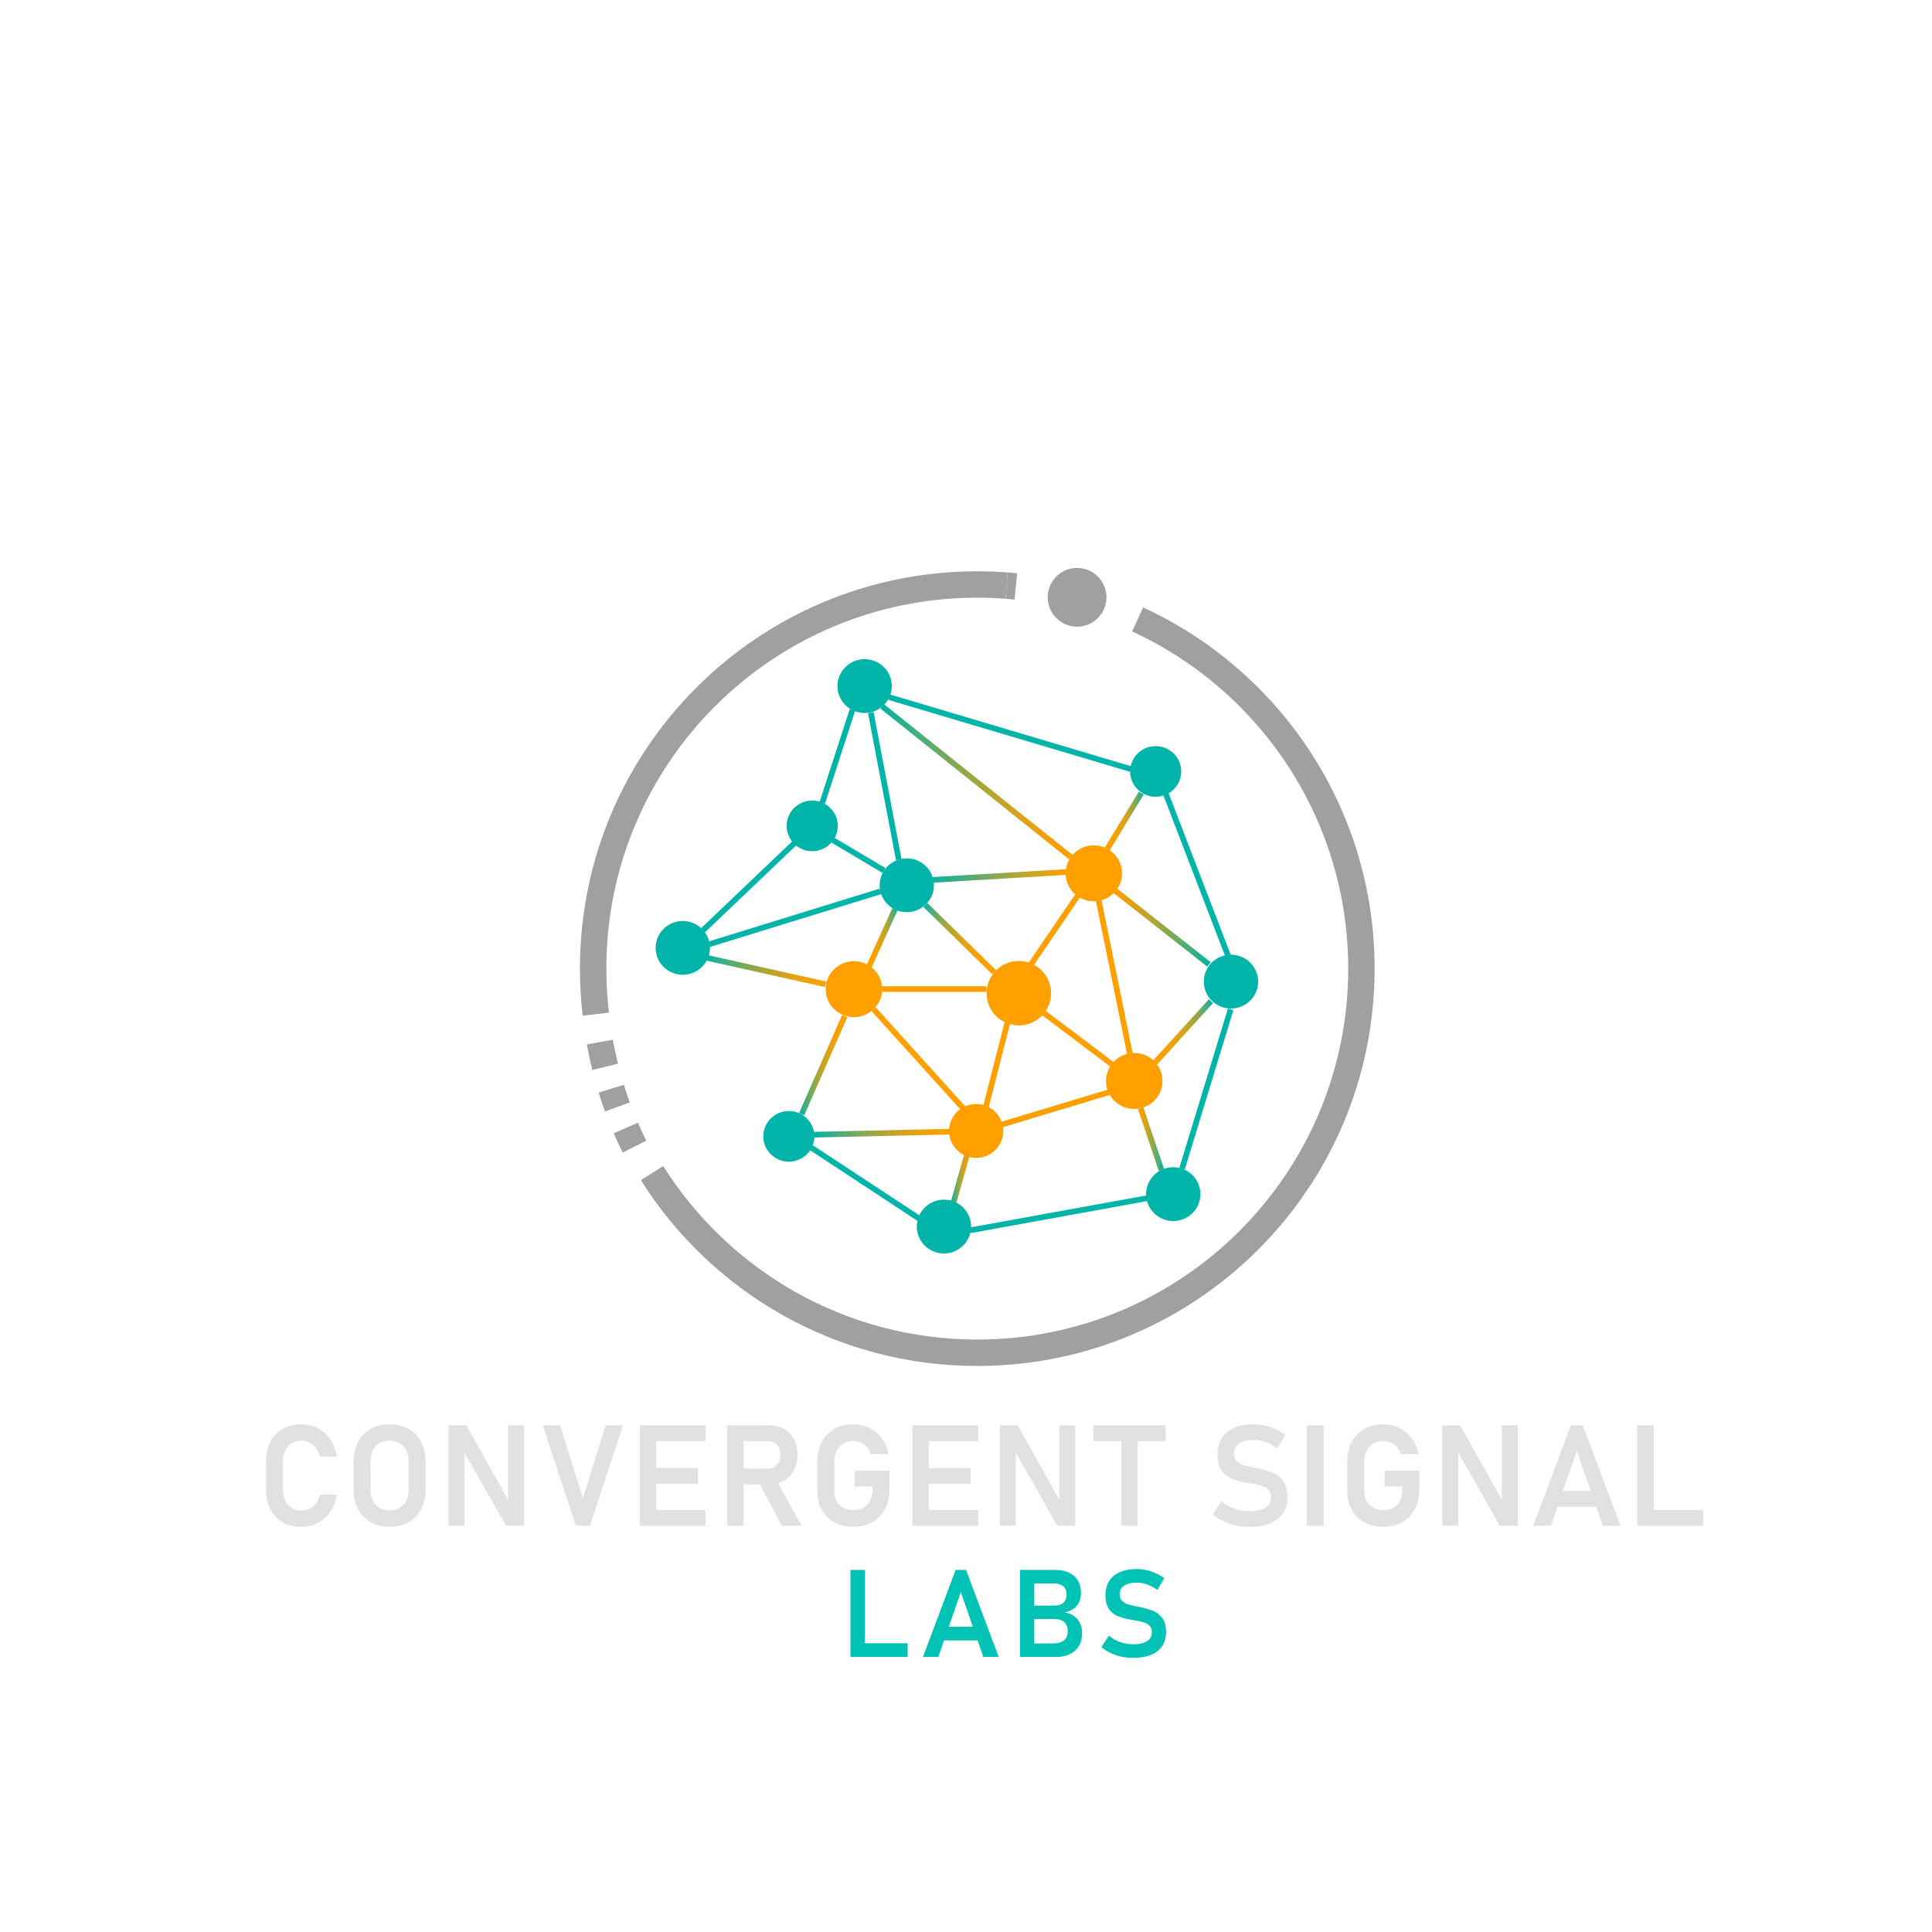 <?xml version="1.0" encoding="UTF-8"?><svg xmlns="http://www.w3.org/2000/svg" xmlns:xlink="http://www.w3.org/1999/xlink" viewBox="0 0 1024 1024"><defs><linearGradient id="linear-gradient" x1="504.019" y1="624.297" x2="514.137" y2="624.297" gradientUnits="userSpaceOnUse"><stop offset="0" stop-color="#00b4aa"/><stop offset=".135" stop-color="#34af87"/><stop offset=".311" stop-color="#70ab5e"/><stop offset=".48" stop-color="#a3a73c"/><stop offset=".638" stop-color="#cba422"/><stop offset=".782" stop-color="#e7a10f"/><stop offset=".907" stop-color="#f8a004"/><stop offset="1" stop-color="#ffa000"/></linearGradient><linearGradient id="linear-gradient-2" x1="431.342" y1="600.586" x2="504.736" y2="600.586" gradientUnits="userSpaceOnUse"><stop offset="0" stop-color="#00b4aa"/><stop offset=".017" stop-color="#07b3a5"/><stop offset=".18" stop-color="#48ae79"/><stop offset=".34" stop-color="#7fa954"/><stop offset=".494" stop-color="#ada636"/><stop offset=".64" stop-color="#d0a31e"/><stop offset=".777" stop-color="#eaa10d"/><stop offset=".901" stop-color="#f9a003"/><stop offset="1" stop-color="#ffa000"/></linearGradient><linearGradient id="linear-gradient-3" x1="606.18" y1="435.201" x2="585.507" y2="435.201" gradientUnits="userSpaceOnUse"><stop offset="0" stop-color="#00b4aa"/><stop offset=".012" stop-color="#08b3a4"/><stop offset=".089" stop-color="#3baf82"/><stop offset=".171" stop-color="#6aab63"/><stop offset=".256" stop-color="#92a848"/><stop offset=".346" stop-color="#b3a532"/><stop offset=".442" stop-color="#cfa31f"/><stop offset=".545" stop-color="#e4a211"/><stop offset=".659" stop-color="#f3a007"/><stop offset=".794" stop-color="#fca001"/><stop offset="1" stop-color="#ffa000"/></linearGradient><linearGradient id="linear-gradient-4" x1="589.56" y1="491.399" x2="641.691" y2="491.399" gradientUnits="userSpaceOnUse"><stop offset="0" stop-color="#ffa000"/><stop offset=".085" stop-color="#f5a006"/><stop offset=".227" stop-color="#dba217"/><stop offset=".41" stop-color="#b1a633"/><stop offset=".625" stop-color="#76aa5b"/><stop offset=".865" stop-color="#2cb08c"/><stop offset="1" stop-color="#00b4aa"/></linearGradient><linearGradient id="linear-gradient-5" x1="610.059" y1="547.468" x2="642.961" y2="547.468" gradientUnits="userSpaceOnUse"><stop offset="0" stop-color="#ffa000"/><stop offset=".194" stop-color="#fca001"/><stop offset=".328" stop-color="#f3a007"/><stop offset=".443" stop-color="#e3a212"/><stop offset=".549" stop-color="#cda320"/><stop offset=".647" stop-color="#b1a633"/><stop offset=".741" stop-color="#8fa84a"/><stop offset=".83" stop-color="#66ab65"/><stop offset=".915" stop-color="#37af85"/><stop offset=".996" stop-color="#02b3a8"/><stop offset="1" stop-color="#00b4aa"/></linearGradient><linearGradient id="linear-gradient-6" x1="423.542" y1="564.532" x2="449.098" y2="564.532" gradientUnits="userSpaceOnUse"><stop offset="0" stop-color="#00b4aa"/><stop offset=".027" stop-color="#0eb2a0"/><stop offset=".139" stop-color="#45ae7b"/><stop offset=".255" stop-color="#77aa5a"/><stop offset=".373" stop-color="#a1a73e"/><stop offset=".491" stop-color="#c3a427"/><stop offset=".612" stop-color="#dda216"/><stop offset=".735" stop-color="#f0a109"/><stop offset=".862" stop-color="#fba002"/><stop offset="1" stop-color="#ffa000"/></linearGradient><linearGradient id="linear-gradient-7" x1="374.184" y1="514.659" x2="437.898" y2="514.659" xlink:href="#linear-gradient-2"/><linearGradient id="linear-gradient-8" x1="375.068" y1="486.511" x2="467.102" y2="486.511" gradientUnits="userSpaceOnUse"><stop offset="0" stop-color="#00b4aa"/><stop offset=".879" stop-color="#00b4aa"/><stop offset="1" stop-color="#00b4aa"/></linearGradient><linearGradient id="linear-gradient-9" x1="527.962" y1="497.483" x2="489.449" y2="497.483" xlink:href="#linear-gradient-5"/><linearGradient id="linear-gradient-10" x1="603.109" y1="603.787" x2="617.047" y2="603.787" gradientUnits="userSpaceOnUse"><stop offset="0" stop-color="#ffa000"/><stop offset=".088" stop-color="#f7a004"/><stop offset=".216" stop-color="#e4a211"/><stop offset=".37" stop-color="#c4a427"/><stop offset=".543" stop-color="#97a845"/><stop offset=".732" stop-color="#5eac6b"/><stop offset=".932" stop-color="#19b299"/><stop offset="1" stop-color="#00b4aa"/></linearGradient><linearGradient id="linear-gradient-11" x1="468.431" y1="414.872" x2="569.283" y2="414.872" gradientTransform="translate(2.794 -7.508) rotate(.742) skewX(.104)" gradientUnits="userSpaceOnUse"><stop offset="0" stop-color="#00b4aa"/><stop offset=".18" stop-color="#36af85"/><stop offset=".481" stop-color="#8ba94d"/><stop offset=".727" stop-color="#c9a423"/><stop offset=".906" stop-color="#f0a109"/><stop offset="1" stop-color="#ffa000"/></linearGradient><linearGradient id="linear-gradient-12" x1="467.509" y1="414.872" x2="570.205" y2="414.872" gradientTransform="translate(2.794 -7.508) rotate(.742) skewX(.104)" gradientUnits="userSpaceOnUse"><stop offset="0" stop-color="#00b4aa"/><stop offset=".047" stop-color="#11b29e"/><stop offset=".254" stop-color="#58ad6f"/><stop offset=".449" stop-color="#93a847"/><stop offset=".627" stop-color="#c2a428"/><stop offset=".783" stop-color="#e3a212"/><stop offset=".913" stop-color="#f7a004"/><stop offset="1" stop-color="#ffa000"/></linearGradient><linearGradient id="linear-gradient-13" x1="565.299" y1="464.315" x2="492.916" y2="464.315" gradientUnits="userSpaceOnUse"><stop offset="0" stop-color="#ffa000"/><stop offset=".105" stop-color="#eca10c"/><stop offset=".318" stop-color="#bba52d"/><stop offset=".62" stop-color="#6cab61"/><stop offset=".997" stop-color="#01b3a9"/><stop offset="1" stop-color="#00b4aa"/></linearGradient><linearGradient id="linear-gradient-14" x1="459.185" y1="497.109" x2="475.705" y2="497.109" gradientUnits="userSpaceOnUse"><stop offset="0" stop-color="#ffa000"/><stop offset=".194" stop-color="#fca001"/><stop offset=".328" stop-color="#f3a007"/><stop offset=".443" stop-color="#e3a212"/><stop offset=".549" stop-color="#cda320"/><stop offset=".647" stop-color="#b1a633"/><stop offset=".741" stop-color="#8fa84a"/><stop offset=".83" stop-color="#66ab65"/><stop offset=".915" stop-color="#37af85"/><stop offset=".996" stop-color="#02b3a8"/><stop offset="1" stop-color="#00b4aa"/></linearGradient><linearGradient id="linear-gradient-15" x1="467.164" y1="524.237" x2="522.825" y2="524.237" xlink:href="#linear-gradient-5"/><linearGradient id="linear-gradient-16" x1="467.164" y1="524.237" x2="522.826" y2="524.237" gradientUnits="userSpaceOnUse"><stop offset="0" stop-color="#ffa000"/><stop offset=".879" stop-color="#ffa000"/><stop offset="1" stop-color="#ffa000"/></linearGradient></defs><g id="Text"><path d="M149.817,806.854c-2.844-1.599-5.029-3.888-6.555-6.866-1.526-2.979-2.289-6.506-2.289-10.583v-14.612c0-4.077.763-7.604,2.289-10.583,1.525-2.979,3.71-5.273,6.555-6.885s6.195-2.418,10.053-2.418c3.198,0,6.098.685,8.697,2.051,2.601,1.368,4.761,3.339,6.482,5.915,1.721,2.576,2.898,5.621,3.534,9.137h-9.009c-.439-1.709-1.135-3.204-2.087-4.486-.952-1.281-2.082-2.264-3.388-2.948-1.306-.683-2.716-1.025-4.229-1.025-2.027,0-3.778.458-5.255,1.374-1.478.915-2.619,2.216-3.424,3.899-.806,1.686-1.208,3.675-1.208,5.97v14.612c0,2.295.403,4.284,1.208,5.969s1.947,2.979,3.424,3.882c1.477.903,3.228,1.354,5.255,1.354,1.538,0,2.96-.329,4.267-.988,1.306-.659,2.435-1.623,3.387-2.893s1.635-2.796,2.051-4.578h9.009c-.659,3.516-1.849,6.562-3.571,9.137-1.721,2.576-3.882,4.548-6.481,5.914-2.601,1.368-5.488,2.051-8.661,2.051-3.858,0-7.208-.799-10.053-2.398Z" fill="#e0e2e0"/><path d="M196.49,806.817c-2.881-1.624-5.115-3.919-6.702-6.885-1.587-2.967-2.38-6.402-2.38-10.31v-15.088c0-3.905.793-7.342,2.38-10.309,1.587-2.966,3.821-5.261,6.702-6.885,2.88-1.623,6.213-2.436,9.998-2.436s7.117.812,9.998,2.436c2.88,1.624,5.114,3.919,6.702,6.885,1.587,2.967,2.38,6.403,2.38,10.309v15.088c0,3.907-.793,7.343-2.38,10.31-1.587,2.966-3.821,5.261-6.702,6.885-2.881,1.624-6.213,2.435-9.998,2.435s-7.117-.811-9.998-2.435ZM211.779,799.255c1.526-.879,2.704-2.13,3.534-3.754.83-1.623,1.245-3.497,1.245-5.621v-15.601c0-2.124-.416-3.997-1.245-5.621-.83-1.624-2.008-2.875-3.534-3.754s-3.29-1.318-5.292-1.318-3.766.439-5.292,1.318c-1.526.879-2.705,2.13-3.534,3.754-.83,1.624-1.245,3.497-1.245,5.621v15.601c0,2.124.415,3.998,1.245,5.621.83,1.624,2.008,2.875,3.534,3.754,1.525.879,3.29,1.318,5.292,1.318s3.766-.439,5.292-1.318Z" fill="#e0e2e0"/><path d="M237.687,755.456h9.521l22.925,40.979-.879.951v-41.931h8.496v53.21h-9.595l-22.852-40.355.879-.953v41.309h-8.496v-53.21Z" fill="#e0e2e0"/><path d="M287.673,755.456h9.229l12.048,38.636,12.048-38.636h9.229l-17.542,53.247h-7.471l-17.542-53.247Z" fill="#e0e2e0"/><path d="M339.051,755.456h8.752v53.247h-8.752v-53.247ZM342.677,755.456h31.311v8.386h-31.311v-8.386ZM342.677,778.088h27.283v8.35h-27.283v-8.35ZM342.677,800.316h31.311v8.387h-31.311v-8.387Z" fill="#e0e2e0"/><path d="M385.375,755.42h8.752v53.283h-8.752v-53.283ZM389.001,778.344h18.347c1.221,0,2.301-.298,3.241-.896.939-.599,1.666-1.447,2.179-2.545.513-1.1.781-2.381.806-3.846,0-1.44-.256-2.71-.769-3.809s-1.239-1.946-2.179-2.545-2.032-.897-3.277-.897h-18.347v-8.386h18.604c3.003,0,5.64.646,7.91,1.94s4.034,3.125,5.292,5.493,1.886,5.103,1.886,8.203c0,3.125-.629,5.872-1.886,8.24s-3.027,4.199-5.31,5.492c-2.283,1.295-4.914,1.941-7.892,1.941h-18.604v-8.387ZM401.855,785.082l9.082-1.684,13.989,25.305h-10.51l-12.561-23.621Z" fill="#e0e2e0"/><path d="M471.434,779.479v9.851c0,3.955-.787,7.44-2.363,10.456-1.574,3.016-3.795,5.347-6.664,6.994-2.869,1.648-6.195,2.472-9.979,2.472-3.809,0-7.166-.774-10.072-2.325-2.904-1.55-5.158-3.741-6.756-6.573-1.6-2.832-2.398-6.115-2.398-9.852v-15.71c0-3.955.787-7.435,2.361-10.437,1.574-3.004,3.797-5.329,6.666-6.977,2.867-1.648,6.193-2.473,9.979-2.473,3.1,0,5.969.654,8.605,1.96s4.834,3.155,6.592,5.548,2.955,5.164,3.59,8.312h-9.449c-.414-1.465-1.092-2.722-2.031-3.771-.941-1.05-2.051-1.85-3.334-2.398-1.281-.55-2.605-.824-3.973-.824-2.002,0-3.754.458-5.256,1.373-1.5.916-2.666,2.21-3.496,3.882-.83,1.673-1.246,3.607-1.246,5.805v15.71c0,1.979.422,3.718,1.264,5.219.842,1.502,2.039,2.661,3.59,3.479,1.549.818,3.338,1.227,5.365,1.227,2,0,3.758-.434,5.273-1.3,1.512-.866,2.678-2.124,3.496-3.772.818-1.647,1.227-3.606,1.227-5.878v-1.611h-9.447v-8.386h18.457Z" fill="#e0e2e0"/><path d="M483.554,755.456h8.753v53.247h-8.753v-53.247ZM487.18,755.456h31.31v8.386h-31.31v-8.386ZM487.18,778.088h27.282v8.35h-27.282v-8.35ZM487.18,800.316h31.31v8.387h-31.31v-8.387Z" fill="#e0e2e0"/><path d="M529.878,755.456h9.521l22.925,40.979-.879.951v-41.931h8.496v53.21h-9.595l-22.852-40.355.879-.953v41.309h-8.496v-53.21Z" fill="#e0e2e0"/><path d="M579.497,755.456h38.306v8.386h-38.306v-8.386ZM594.292,759.814h8.716v48.889h-8.716v-48.889Z" fill="#e0e2e0"/><path d="M655.062,808.502c-2.356-.5-4.565-1.239-6.628-2.216-2.063-.977-3.949-2.185-5.658-3.626l4.65-6.994c2.051,1.733,4.353,3.046,6.903,3.937,2.551.892,5.255,1.337,8.112,1.337,3.563,0,6.329-.635,8.294-1.904s2.948-3.063,2.948-5.383v-.037c0-1.636-.439-2.936-1.318-3.9-.879-.964-2.026-1.672-3.442-2.124-1.416-.451-3.235-.872-5.456-1.263-.074-.024-.146-.037-.221-.037-.072,0-.146-.012-.219-.037l-.66-.109c-3.564-.586-6.494-1.281-8.789-2.088-2.295-.805-4.248-2.245-5.859-4.32s-2.416-5.018-2.416-8.826v-.037c0-3.369.756-6.249,2.27-8.643,1.514-2.392,3.711-4.211,6.592-5.456s6.348-1.868,10.4-1.868c1.904,0,3.814.215,5.731.642s3.796,1.05,5.64,1.867c1.844.818,3.632,1.838,5.365,3.058l-4.248,7.215c-2.051-1.465-4.139-2.575-6.262-3.332-2.125-.757-4.2-1.136-6.227-1.136-3.369,0-5.975.617-7.818,1.85s-2.765,2.973-2.765,5.218v.037c0,1.685.476,3.016,1.429,3.992.951.977,2.142,1.69,3.57,2.142,1.428.452,3.424.935,5.987,1.446.098.025.188.043.274.056s.177.03.275.055c.121.024.256.049.402.073s.28.049.402.073c3.297.659,6.049,1.453,8.259,2.38,2.209.929,4.059,2.418,5.548,4.469s2.234,4.846,2.234,8.386v.073c0,3.32-.782,6.165-2.344,8.533-1.563,2.368-3.834,4.169-6.812,5.401s-6.567,1.849-10.766,1.849c-2.564,0-5.023-.25-7.38-.75Z" fill="#e0e2e0"/><path d="M701.588,808.703h-8.936v-53.247h8.936v53.247Z" fill="#e0e2e0"/><path d="M752.307,779.479v9.851c0,3.955-.787,7.44-2.362,10.456-1.574,3.016-3.796,5.347-6.665,6.994-2.869,1.648-6.195,2.472-9.979,2.472-3.809,0-7.166-.774-10.071-2.325-2.905-1.55-5.158-3.741-6.757-6.573s-2.398-6.115-2.398-9.852v-15.71c0-3.955.787-7.435,2.362-10.437,1.574-3.004,3.796-5.329,6.665-6.977,2.868-1.648,6.194-2.473,9.979-2.473,3.101,0,5.97.654,8.606,1.96s4.834,3.155,6.592,5.548,2.954,5.164,3.589,8.312h-9.448c-.415-1.465-1.093-2.722-2.032-3.771-.94-1.05-2.051-1.85-3.333-2.398-1.281-.55-2.606-.824-3.974-.824-2.002,0-3.753.458-5.255,1.373-1.501.916-2.667,2.21-3.497,3.882-.83,1.673-1.245,3.607-1.245,5.805v15.71c0,1.979.421,3.718,1.264,5.219.842,1.502,2.038,2.661,3.589,3.479,1.55.818,3.338,1.227,5.365,1.227,2.001,0,3.759-.434,5.273-1.3,1.513-.866,2.679-2.124,3.497-3.772.817-1.647,1.227-3.606,1.227-5.878v-1.611h-9.448v-8.386h18.457Z" fill="#e0e2e0"/><path d="M764.427,755.456h9.521l22.925,40.979-.879.951v-41.931h8.496v53.21h-9.595l-22.852-40.355.879-.953v41.309h-8.496v-53.21Z" fill="#e0e2e0"/><path d="M832.577,755.456h6.372l19.995,53.247h-9.412l-13.77-39.66-13.77,39.66h-9.411l19.995-53.247ZM821.993,790.209h28.016v8.387h-28.016v-8.387Z" fill="#e0e2e0"/><path d="M867.769,755.456h8.753v53.247h-8.753v-53.247ZM871.87,800.316h30.835v8.387h-30.835v-8.387Z" fill="#e0e2e0"/><path d="M450.776,832.086h7.585v46.147h-7.585v-46.147ZM454.331,870.966h26.723v7.268h-26.723v-7.268Z" fill="#00c2b5"/><path d="M506.497,832.086h5.522l17.329,46.147h-8.156l-11.934-34.373-11.934,34.373h-8.157l17.329-46.147ZM497.325,862.206h24.279v7.268h-24.279v-7.268Z" fill="#00c2b5"/><path d="M540.637,832.086h7.554v46.147h-7.554v-46.147ZM544.445,871.061h13.616c2.645,0,4.612-.556,5.902-1.666,1.291-1.111,1.937-2.661,1.937-4.649v-.096c0-1.375-.254-2.55-.762-3.523-.508-.973-1.291-1.719-2.349-2.237-1.059-.518-2.37-.777-3.936-.777h-14.409v-7.109h14.409c2.095,0,3.692-.508,4.793-1.523,1.1-1.016,1.65-2.486,1.65-4.411,0-1.904-.583-3.349-1.746-4.333-1.164-.983-2.878-1.476-5.142-1.476h-13.965v-7.173h14.694c2.984,0,5.507.503,7.57,1.508,2.062,1.005,3.618,2.438,4.665,4.3,1.048,1.862,1.571,4.095,1.571,6.697,0,1.693-.333,3.232-1,4.618-.666,1.386-1.65,2.544-2.951,3.476-1.302.931-2.894,1.565-4.777,1.904,1.947.274,3.619.915,5.016,1.92s2.464,2.285,3.205,3.84c.74,1.556,1.111,3.296,1.111,5.221v.096c0,2.561-.556,4.787-1.667,6.681-1.11,1.895-2.708,3.349-4.792,4.364-2.085,1.016-4.555,1.523-7.411,1.523h-15.234v-7.173Z" fill="#00c2b5"/><path d="M594.374,878.059c-2.042-.434-3.957-1.073-5.745-1.92-1.788-.846-3.423-1.894-4.903-3.142l4.031-6.062c1.777,1.503,3.771,2.64,5.982,3.412,2.211.772,4.555,1.158,7.029,1.158,3.09,0,5.485-.55,7.189-1.65,1.703-1.1,2.555-2.655,2.555-4.666v-.031c0-1.417-.381-2.544-1.143-3.38s-1.757-1.449-2.983-1.841c-1.228-.392-2.804-.757-4.729-1.096-.062-.021-.127-.031-.189-.031-.064,0-.127-.011-.191-.031l-.57-.096c-3.09-.508-5.629-1.111-7.617-1.809-1.989-.699-3.682-1.947-5.078-3.746-1.396-1.798-2.096-4.348-2.096-7.648v-.031c0-2.92.656-5.417,1.969-7.49,1.312-2.074,3.216-3.65,5.713-4.729,2.496-1.079,5.501-1.618,9.014-1.618,1.65,0,3.306.185,4.967.555,1.66.371,3.29.91,4.888,1.619,1.597.709,3.146,1.592,4.649,2.65l-3.682,6.252c-1.777-1.27-3.586-2.232-5.428-2.889-1.84-.655-3.639-.983-5.395-.983-2.92,0-5.18.534-6.776,1.603-1.598,1.069-2.396,2.576-2.396,4.523v.031c0,1.46.413,2.613,1.237,3.459.826.847,1.857,1.466,3.095,1.857,1.238.392,2.968.809,5.189,1.254.084.021.164.037.238.047.073.011.153.027.237.048.106.021.223.043.35.063.127.021.243.043.35.063,2.855.571,5.241,1.259,7.156,2.063,1.915.804,3.518,2.094,4.809,3.871,1.29,1.777,1.936,4.201,1.936,7.269v.063c0,2.878-.677,5.343-2.031,7.395-1.354,2.053-3.321,3.613-5.902,4.682-2.582,1.069-5.692,1.604-9.332,1.604-2.221,0-4.354-.218-6.395-.651Z" fill="#00c2b5"/></g><g id="Matrix_Nodes"><ellipse cx="452.59" cy="524.289" rx="13.465" ry="13.331" fill="#ffa000" stroke="#ffa000" stroke-miterlimit="10" stroke-width="3"/><ellipse cx="480.614" cy="469.213" rx="12.894" ry="12.766" fill="#00b4aa" stroke="#00b4aa" stroke-miterlimit="10" stroke-width="3"/><ellipse cx="361.891" cy="502.404" rx="12.894" ry="12.766" fill="#00b4aa" stroke="#00b4aa" stroke-miterlimit="10" stroke-width="3"/><ellipse cx="517.38" cy="599.426" rx="12.894" ry="12.766" fill="#ffa000" stroke="#ffa000" stroke-miterlimit="10" stroke-width="3"/><circle cx="539.992" cy="526.42" r="15.591" fill="#ffa000" stroke="#ffa000" stroke-miterlimit="10" stroke-width="3"/><ellipse cx="601.185" cy="572.927" rx="13.465" ry="13.331" fill="#ffa000" stroke="#ffa000" stroke-miterlimit="10" stroke-width="3"/><ellipse cx="579.739" cy="462.884" rx="13.465" ry="13.331" fill="#ffa000" stroke="#ffa000" stroke-miterlimit="10" stroke-width="3"/><ellipse cx="652.444" cy="520.277" rx="12.894" ry="12.766" fill="#00b4aa" stroke="#00b4aa" stroke-miterlimit="10" stroke-width="3"/><ellipse cx="612.534" cy="408.885" rx="12.047" ry="11.928" fill="#00b4aa" stroke="#00b4aa" stroke-miterlimit="10" stroke-width="3"/><ellipse cx="430.491" cy="437.736" rx="12.047" ry="11.928" fill="#00b4aa" stroke="#00b4aa" stroke-miterlimit="10" stroke-width="3"/><ellipse cx="418.109" cy="602.29" rx="12.047" ry="11.928" fill="#00b4aa" stroke="#00b4aa" stroke-miterlimit="10" stroke-width="3"/><ellipse cx="500.317" cy="650.106" rx="12.894" ry="12.766" fill="#00b4aa" stroke="#00b4aa" stroke-miterlimit="10" stroke-width="3"/><ellipse cx="621.849" cy="632.915" rx="12.894" ry="12.766" fill="#00b4aa" stroke="#00b4aa" stroke-miterlimit="10" stroke-width="3"/><ellipse cx="458.274" cy="363.638" rx="12.894" ry="12.766" fill="#00b4aa" stroke="#00b4aa" stroke-miterlimit="10" stroke-width="3"/></g><g id="Matrix_Lines"><line x1="512.694" y1="611.511" x2="505.462" y2="637.083" fill="none" stroke="url(#linear-gradient)" stroke-miterlimit="10" stroke-width="3"/><line x1="431.376" y1="601.405" x2="504.702" y2="599.766" fill="none" stroke="url(#linear-gradient-2)" stroke-miterlimit="10" stroke-width="3"/><line x1="588.7" y1="578.617" x2="530.106" y2="596.301" fill="none" stroke="#ffa000" stroke-miterlimit="10" stroke-width="3"/><line x1="533.931" y1="542.011" x2="522.317" y2="587.553" fill="none" stroke="#ffa000" stroke-miterlimit="10" stroke-width="3"/><line x1="571.565" y1="474.217" x2="546.388" y2="511.159" fill="none" stroke="#ffa000" stroke-miterlimit="10" stroke-width="3"/><line x1="599.168" y1="559.979" x2="582.062" y2="475.979" fill="none" stroke="#ffa000" stroke-miterlimit="10" stroke-width="3"/><line x1="604.899" y1="420.319" x2="586.788" y2="450.083" fill="none" stroke="url(#linear-gradient-3)" stroke-miterlimit="10" stroke-width="3"/><line x1="640.764" y1="511.159" x2="590.487" y2="471.638" fill="none" stroke="url(#linear-gradient-4)" stroke-miterlimit="10" stroke-width="3"/><line x1="641.852" y1="530.617" x2="611.168" y2="564.319" fill="none" stroke="url(#linear-gradient-5)" stroke-miterlimit="10" stroke-width="3"/><line x1="463.083" y1="534.957" x2="511.083" y2="588.064" fill="none" stroke="#ffa000" stroke-miterlimit="10" stroke-width="3"/><line x1="424.916" y1="590.532" x2="447.724" y2="538.532" fill="none" stroke="url(#linear-gradient-6)" stroke-miterlimit="10" stroke-width="3"/><line x1="374.51" y1="507.639" x2="437.572" y2="521.68" fill="none" stroke="url(#linear-gradient-7)" stroke-miterlimit="10" stroke-width="3"/><line x1="466.66" y1="472.438" x2="375.511" y2="500.583" fill="none" stroke="url(#linear-gradient-8)" stroke-miterlimit="10" stroke-width="3"/><line x1="526.913" y1="515.298" x2="490.498" y2="479.669" fill="none" stroke="url(#linear-gradient-9)" stroke-miterlimit="10" stroke-width="3"/><line x1="553.154" y1="536.844" x2="589.977" y2="564.574" fill="none" stroke="#ffa000" stroke-miterlimit="10" stroke-width="3"/><line x1="604.531" y1="587.298" x2="615.626" y2="620.277" fill="none" stroke="url(#linear-gradient-10)" stroke-miterlimit="10" stroke-width="3"/><line x1="514.312" y1="652.081" x2="608.104" y2="635.043" fill="none" stroke="#00b4aa" stroke-miterlimit="10" stroke-width="3"/><line x1="626.51" y1="619.43" x2="652.277" y2="534.957" fill="none" stroke="#00b4aa" stroke-miterlimit="10" stroke-width="3"/><line x1="429.988" y1="608.277" x2="487.083" y2="645.809" fill="none" stroke="#00b4aa" stroke-miterlimit="10" stroke-width="3"/><line x1="650.998" y1="506.872" x2="617.988" y2="420.941" fill="none" stroke="#00b4aa" stroke-miterlimit="10" stroke-width="3"/><line x1="471.253" y1="369.511" x2="599.934" y2="407.809" fill="none" stroke="#00b4aa" stroke-miterlimit="10" stroke-width="3"/><line x1="467.553" y1="374.362" x2="567.638" y2="454.358" fill="url(#linear-gradient-11)" stroke="url(#linear-gradient-12)" stroke-miterlimit="10" stroke-width="3"/><line x1="493.004" y1="466.439" x2="565.211" y2="462.191" fill="none" stroke="url(#linear-gradient-13)" stroke-miterlimit="10" stroke-width="3"/><line x1="461.551" y1="377.702" x2="476.36" y2="455.655" fill="none" stroke="#00b4aa" stroke-miterlimit="10" stroke-width="3"/><line x1="451.849" y1="376.17" x2="435.809" y2="425.574" fill="none" stroke="#00b4aa" stroke-miterlimit="10" stroke-width="3"/><line x1="474.338" y1="481.872" x2="460.551" y2="512.345" fill="none" stroke="url(#linear-gradient-14)" stroke-miterlimit="10" stroke-width="3"/><line x1="441.479" y1="445.31" x2="468.575" y2="461.406" fill="none" stroke="#00b4aa" stroke-miterlimit="10" stroke-width="3"/><line x1="421.085" y1="446.872" x2="372.49" y2="493.17" fill="none" stroke="#00b4aa" stroke-miterlimit="10" stroke-width="3"/><line x1="467.164" y1="524.244" x2="522.825" y2="524.229" fill="url(#linear-gradient-15)" stroke="url(#linear-gradient-16)" stroke-miterlimit="10" stroke-width="3"/></g><g id="Outer_Ring"><circle cx="570.871" cy="316.586" r="9.574" fill="#a0a0a0" stroke="#a0a0a0" stroke-miterlimit="10" stroke-width="12"/><path d="M331.697,597.866c1.446,3.328,2.98,6.615,4.599,9.858" fill="none" stroke="#a0a0a0" stroke-miterlimit="10" stroke-width="14"/><path d="M323.956,577.029c1.012,3.255,2.103,6.481,3.274,9.675" fill="none" stroke="#a0a0a0" stroke-miterlimit="10" stroke-width="14"/><path d="M317.937,552.317c.787,4.415,1.718,8.793,2.789,13.127" fill="none" stroke="#a0a0a0" stroke-miterlimit="10" stroke-width="14"/><path d="M602.977,328.327c70.002,32.204,118.602,102.958,118.602,185.064,0,112.445-91.155,203.6-203.6,203.6-72.609,0-136.341-38.009-172.385-95.215" fill="none" stroke="#a0a0a0" stroke-miterlimit="10" stroke-width="14"/><path d="M533.542,310.376c1.628.123,3.25.265,4.867.426" fill="none" stroke="#a0a0a0" stroke-miterlimit="10" stroke-width="14"/><path d="M315.795,537.535c-.936-7.918-1.417-15.975-1.417-24.145,0-112.445,91.155-203.6,203.6-203.6,5.236,0,10.427.198,15.563.586" fill="none" stroke="#a0a0a0" stroke-miterlimit="10" stroke-width="14"/></g></svg>